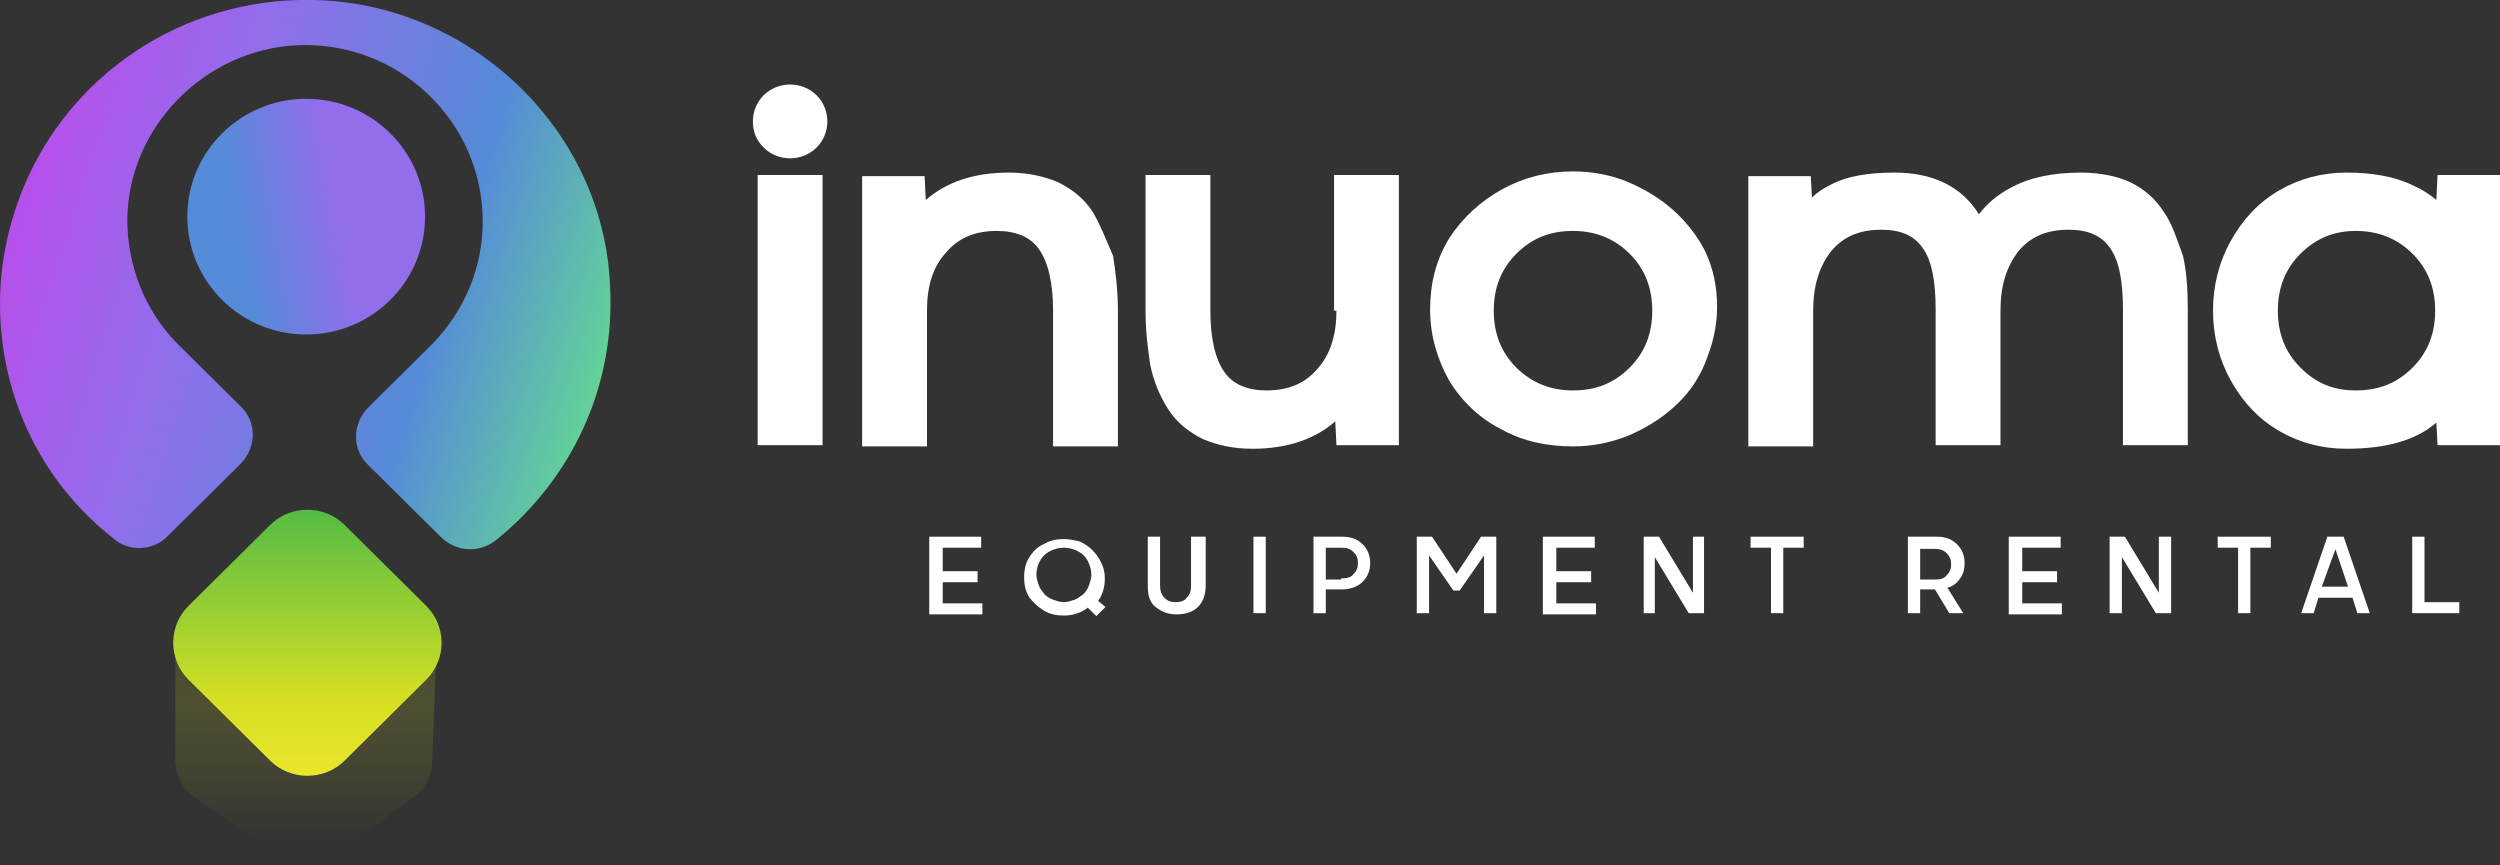 <?xml version="1.0" encoding="UTF-8"?>
<svg xmlns="http://www.w3.org/2000/svg" width="234" height="81" viewBox="0 0 234 81" fill="none">
  <rect x="0" y="0" width="234" height="81" fill="#333333" stroke="none"/>
  <g clip-path="url(#clip0_13_3065)">
    <path opacity="0.17" d="M16.409 61.724V71.083C16.409 72.532 17.084 73.869 18.32 74.649L25.963 80.108C27.536 81.222 29.672 81.222 31.245 80.108L38.663 74.649C39.787 73.869 40.461 72.532 40.461 71.195L40.798 61.947C40.911 59.496 38.888 57.379 36.415 57.379L21.017 57.156C18.432 57.268 16.409 59.273 16.409 61.724Z" fill="url(#paint0_linear_13_3065)"></path>
    <path d="M15.735 50.138L22.478 43.453C24.052 41.893 24.052 39.442 22.478 37.993L17.084 32.645L16.522 32.088C13.599 29.08 11.914 24.957 11.914 20.501C12.026 11.922 19.107 4.68 27.761 4.234C37.314 3.788 45.182 11.365 45.182 20.724C45.182 25.18 43.383 29.191 40.461 32.2L34.504 38.105C32.931 39.664 32.931 42.116 34.504 43.564L41.248 50.249C42.709 51.697 44.957 51.809 46.53 50.472C53.386 44.901 57.657 36.322 57.095 26.629C56.421 12.033 43.945 0.223 29.222 4.65419e-05C16.971 -0.223 6.406 7.131 2.135 17.715C0.787 21.058 0 24.623 0 28.411C0 37.325 4.046 45.235 10.565 50.36C12.026 51.697 14.386 51.586 15.735 50.138Z" fill="url(#paint1_linear_13_3065)"></path>
    <path d="M28.66 31.308C34.805 31.308 39.787 26.369 39.787 20.277C39.787 14.185 34.805 9.247 28.66 9.247C22.515 9.247 17.533 14.185 17.533 20.277C17.533 26.369 22.515 31.308 28.66 31.308Z" fill="url(#paint2_linear_13_3065)"></path>
    <path d="M25.288 71.195L17.645 63.619C15.735 61.724 15.735 58.605 17.645 56.711L25.288 49.134C27.199 47.24 30.346 47.24 32.257 49.134L39.899 56.711C41.81 58.605 41.81 61.724 39.899 63.619L32.257 71.195C30.346 73.089 27.199 73.089 25.288 71.195Z" fill="url(#paint3_linear_13_3065)"></path>
    <path d="M76.989 16.378H70.919V41.669H76.989V16.378Z" fill="white"></path>
    <path d="M71.481 8.913C70.807 9.581 70.47 10.473 70.47 11.364C70.47 12.367 70.807 13.147 71.481 13.815C72.156 14.484 73.055 14.818 73.954 14.818C74.853 14.818 75.752 14.484 76.427 13.815C77.101 13.147 77.438 12.255 77.438 11.364C77.438 10.473 77.101 9.581 76.427 8.913C75.078 7.576 72.83 7.576 71.481 8.913Z" fill="white"></path>
    <path d="M102.277 19.832C101.49 18.606 100.366 17.715 99.017 17.047C97.669 16.489 96.207 16.155 94.409 16.155C91.15 16.155 88.565 17.047 86.654 18.718L86.542 16.489H80.697V41.781H86.766V29.08C86.766 26.74 87.329 24.957 88.565 23.62C89.689 22.283 91.262 21.615 93.285 21.615C95.084 21.615 96.432 22.172 97.219 23.286C98.118 24.512 98.568 26.517 98.568 29.08V41.781H104.637V29.08C104.637 27.186 104.412 25.403 104.187 23.954C103.513 22.395 102.951 20.946 102.277 19.832Z" fill="white"></path>
    <path d="M125.092 29.079C125.092 31.308 124.53 33.202 123.294 34.539C122.17 35.876 120.597 36.544 118.574 36.544C116.775 36.544 115.427 35.987 114.64 34.873C113.741 33.648 113.291 31.642 113.291 29.079V16.378H107.222V29.079C107.222 30.974 107.447 32.756 107.671 34.205C108.009 35.764 108.571 37.102 109.357 38.327C110.144 39.553 111.268 40.444 112.617 41.112C113.965 41.669 115.427 42.004 117.225 42.004C120.484 42.004 123.069 41.112 124.98 39.441L125.092 41.669H130.937V16.378H124.867V29.079H125.092Z" fill="white"></path>
    <path d="M156.674 19.721C155.438 18.607 153.977 17.715 152.403 17.047C150.83 16.378 149.032 16.044 147.233 16.044C144.873 16.044 142.625 16.601 140.602 17.715C138.579 18.829 136.893 20.389 135.657 22.283C134.421 24.289 133.859 26.517 133.859 28.968C133.859 31.419 134.533 33.648 135.657 35.653C136.893 37.659 138.579 39.219 140.602 40.221C142.625 41.336 144.873 41.781 147.233 41.781C149.032 41.781 150.718 41.447 152.403 40.779C153.977 40.11 155.438 39.219 156.674 38.105C157.911 36.99 158.922 35.653 159.597 33.982C160.271 32.311 160.72 30.64 160.72 28.745C160.72 26.851 160.383 25.18 159.597 23.509C158.922 22.172 157.911 20.835 156.674 19.721ZM154.651 29.08C154.651 31.197 153.977 32.979 152.516 34.428C151.055 35.876 149.369 36.545 147.233 36.545C145.21 36.545 143.412 35.876 141.951 34.428C140.49 32.979 139.816 31.197 139.816 29.08C139.816 26.963 140.49 25.18 141.951 23.732C143.412 22.283 145.098 21.615 147.233 21.615C149.256 21.615 151.055 22.283 152.516 23.732C153.977 25.18 154.651 26.963 154.651 29.08Z" fill="white"></path>
    <path d="M202.53 19.832C201.743 18.606 200.732 17.715 199.383 17.047C198.147 16.489 196.573 16.155 194.775 16.155C192.19 16.155 189.942 16.601 188.144 17.604C186.908 18.272 186.009 19.052 185.222 20.055C183.648 17.492 180.951 16.155 177.354 16.155C174.882 16.155 172.859 16.489 171.398 17.269C170.723 17.604 170.161 17.938 169.599 18.495L169.487 16.489H163.643V41.781H169.712V29.08C169.712 26.74 170.274 24.957 171.398 23.509C172.522 22.172 173.983 21.503 176.118 21.503C177.916 21.503 179.153 22.06 179.939 23.174C180.839 24.4 181.176 26.406 181.176 28.968V41.67H187.245V29.08C187.245 26.74 187.807 24.957 188.931 23.509C190.055 22.172 191.516 21.503 193.651 21.503C195.45 21.503 196.686 22.06 197.473 23.174C198.372 24.4 198.709 26.406 198.709 28.968V41.67H204.778V29.08C204.778 27.074 204.666 25.403 204.329 23.954C203.767 22.395 203.317 20.946 202.53 19.832Z" fill="white"></path>
    <path d="M228.156 16.378L228.043 18.718C227.369 18.161 226.694 17.715 225.908 17.381C224.109 16.489 221.974 16.155 219.614 16.155C217.366 16.155 215.231 16.712 213.32 17.826C211.409 18.941 209.948 20.5 208.824 22.506C207.7 24.512 207.138 26.74 207.138 29.08C207.138 31.419 207.7 33.648 208.824 35.653C209.948 37.659 211.409 39.218 213.32 40.333C215.231 41.447 217.366 42.004 219.614 42.004C223.323 42.004 226.133 41.224 228.043 39.553L228.156 41.67H234V16.378H228.156ZM227.931 29.08C227.931 31.197 227.256 32.979 225.795 34.428C224.334 35.876 222.648 36.544 220.513 36.544C218.377 36.544 216.804 35.876 215.343 34.428C213.882 32.979 213.207 31.197 213.207 29.08C213.207 26.963 213.882 25.18 215.343 23.732C216.804 22.283 218.49 21.615 220.513 21.615C222.536 21.615 224.334 22.283 225.795 23.732C227.256 25.18 227.931 26.963 227.931 29.08Z" fill="white"></path>
    <path d="M87.216 50.36H91.712V51.14H88.115V53.591H91.375V54.371H88.115V56.6H91.824V57.38H87.104V50.36H87.216Z" fill="white" stroke="white" stroke-width="0.25" stroke-miterlimit="10"></path>
    <path d="M103.288 56.822L102.614 57.491L101.827 56.711C101.153 57.268 100.366 57.491 99.579 57.491C98.905 57.491 98.343 57.379 97.781 57.045C97.219 56.711 96.769 56.265 96.432 55.82C96.095 55.263 95.983 54.705 95.983 54.037C95.983 53.368 96.095 52.811 96.432 52.254C96.769 51.697 97.219 51.252 97.781 51.029C98.343 50.694 98.905 50.583 99.579 50.583C100.029 50.583 100.591 50.694 101.04 50.806C101.49 51.029 101.827 51.252 102.164 51.586C102.501 51.92 102.726 52.254 102.951 52.7C103.176 53.146 103.288 53.591 103.288 54.148C103.288 54.928 103.063 55.708 102.614 56.265L103.288 56.822ZM96.882 53.814C96.882 54.148 96.994 54.483 97.107 54.817C97.219 55.151 97.444 55.374 97.669 55.708C97.893 55.931 98.231 56.154 98.568 56.265C98.905 56.377 99.242 56.488 99.579 56.488C99.916 56.488 100.254 56.377 100.591 56.265C100.928 56.154 101.153 55.931 101.49 55.708C101.715 55.485 101.94 55.151 102.052 54.817C102.164 54.483 102.277 54.148 102.277 53.814C102.277 53.368 102.164 52.923 101.939 52.477C101.715 52.031 101.378 51.697 100.928 51.474C100.478 51.252 100.029 51.14 99.579 51.14C99.13 51.14 98.68 51.252 98.231 51.474C97.781 51.697 97.444 52.031 97.219 52.477C96.994 52.811 96.882 53.368 96.882 53.814Z" fill="white" stroke="white" stroke-width="0.25" stroke-miterlimit="10"></path>
    <path d="M111.83 50.36H112.729V54.817C112.729 55.597 112.504 56.265 112.055 56.711C111.605 57.157 110.931 57.38 110.144 57.38C109.357 57.38 108.795 57.157 108.233 56.711C107.671 56.265 107.559 55.597 107.559 54.817V50.36H108.458V54.817C108.458 55.263 108.571 55.708 108.908 56.043C109.245 56.377 109.582 56.488 110.032 56.488C110.481 56.488 110.931 56.377 111.156 56.043C111.493 55.708 111.605 55.374 111.605 54.817V50.36H111.83Z" fill="white" stroke="white" stroke-width="0.25" stroke-miterlimit="10"></path>
    <path d="M117.45 50.36H118.349V57.268H117.45V50.36Z" fill="white" stroke="white" stroke-width="0.25" stroke-miterlimit="10"></path>
    <path d="M125.654 50.36C126.441 50.36 127.003 50.583 127.453 51.029C127.902 51.474 128.127 52.032 128.127 52.7C128.127 53.369 127.902 53.926 127.453 54.371C127.003 54.817 126.329 55.04 125.654 55.04H123.968V57.268H123.069V50.36H125.654ZM125.654 54.26C126.104 54.26 126.553 54.148 126.778 53.814C127.115 53.48 127.228 53.146 127.228 52.7C127.228 52.254 127.115 51.92 126.778 51.586C126.441 51.252 126.104 51.14 125.542 51.14H123.968V54.371H125.654V54.26Z" fill="white" stroke="white" stroke-width="0.25" stroke-miterlimit="10"></path>
    <path d="M139.928 50.36V57.268H139.029V51.586L136.556 55.151H136.107L133.634 51.586V57.268H132.735V50.36H133.971L136.331 53.926L138.692 50.36H139.928Z" fill="white" stroke="white" stroke-width="0.25" stroke-miterlimit="10"></path>
    <path d="M144.648 50.36H149.144V51.14H145.548V53.591H148.807V54.371H145.548V56.6H149.257V57.38H144.536V50.36H144.648Z" fill="white" stroke="white" stroke-width="0.25" stroke-miterlimit="10"></path>
    <path d="M158.473 50.36H159.372V57.268H158.135L154.764 51.697V57.268H153.977V50.36H155.213L158.585 55.931V50.36H158.473Z" fill="white" stroke="white" stroke-width="0.25" stroke-miterlimit="10"></path>
    <path d="M168.7 50.36V51.14H166.79V57.268H165.891V51.14H163.98V50.36H168.7Z" fill="white" stroke="white" stroke-width="0.25" stroke-miterlimit="10"></path>
    <path d="M183.761 52.7C183.761 53.257 183.648 53.703 183.311 54.148C182.974 54.594 182.637 54.817 182.075 54.928L183.536 57.268H182.525L181.176 55.04H179.602V57.268H178.703V50.36H181.288C182.075 50.36 182.637 50.583 183.086 51.029C183.536 51.474 183.761 52.032 183.761 52.7ZM179.602 51.14V54.371H181.176C181.625 54.371 182.075 54.26 182.3 53.926C182.637 53.591 182.749 53.257 182.749 52.812C182.749 52.366 182.637 52.032 182.3 51.697C181.963 51.363 181.625 51.252 181.063 51.252H179.602V51.14Z" fill="white" stroke="white" stroke-width="0.25" stroke-miterlimit="10"></path>
    <path d="M188.257 50.36H192.752V51.14H189.156V53.591H192.415V54.371H189.156V56.6H192.865V57.38H188.144V50.36H188.257Z" fill="white" stroke="white" stroke-width="0.25" stroke-miterlimit="10"></path>
    <path d="M202.193 50.36H203.092V57.268H201.856L198.484 51.697V57.268H197.585V50.36H198.821L202.193 55.931V50.36Z" fill="white" stroke="white" stroke-width="0.25" stroke-miterlimit="10"></path>
    <path d="M212.421 50.36V51.14H210.51V57.268H209.611V51.14H207.7V50.36H212.421Z" fill="white" stroke="white" stroke-width="0.25" stroke-miterlimit="10"></path>
    <path d="M220.738 57.268L220.288 55.82H216.916L216.467 57.268H215.568L217.928 50.36H219.277L221.637 57.268H220.738ZM217.141 55.04H219.951L218.602 51.029L217.141 55.04Z" fill="white" stroke="white" stroke-width="0.25" stroke-miterlimit="10"></path>
    <path d="M225.908 57.268V50.36H226.807V56.488H230.066V57.268H225.908Z" fill="white" stroke="white" stroke-width="0.25" stroke-miterlimit="10"></path>
  </g>
  <defs>
    <linearGradient id="paint0_linear_13_3065" x1="28.579" y1="57.665" x2="28.579" y2="78.875" gradientUnits="userSpaceOnUse">
      <stop stop-color="#86B517"></stop>
      <stop offset="0.392" stop-color="#D7DF23"></stop>
      <stop offset="1" stop-color="#F9ED32" stop-opacity="0"></stop>
    </linearGradient>
    <linearGradient id="paint1_linear_13_3065" x1="-5.717" y1="16.876" x2="58.075" y2="36.906" gradientUnits="userSpaceOnUse">
      <stop stop-color="#C743EA"></stop>
      <stop offset="0.368" stop-color="#926DEC"></stop>
      <stop offset="0.722" stop-color="#558BD8"></stop>
      <stop offset="1" stop-color="#65DB90"></stop>
    </linearGradient>
    <linearGradient id="paint2_linear_13_3065" x1="39.787" y1="8.531" x2="13.005" y2="13.49" gradientUnits="userSpaceOnUse">
      <stop offset="0.368" stop-color="#926DEC"></stop>
      <stop offset="0.722" stop-color="#558BD8"></stop>
    </linearGradient>
    <linearGradient id="paint3_linear_13_3065" x1="28.764" y1="44.095" x2="28.764" y2="87.091" gradientUnits="userSpaceOnUse">
      <stop stop-color="#39B54A"></stop>
      <stop offset="0.501" stop-color="#D7DF23"></stop>
      <stop offset="0.807" stop-color="#F9ED32"></stop>
    </linearGradient>
    <clipPath id="clip0_13_3065">
      <rect width="234" height="81" fill="white"></rect>
    </clipPath>
  </defs>
</svg>
